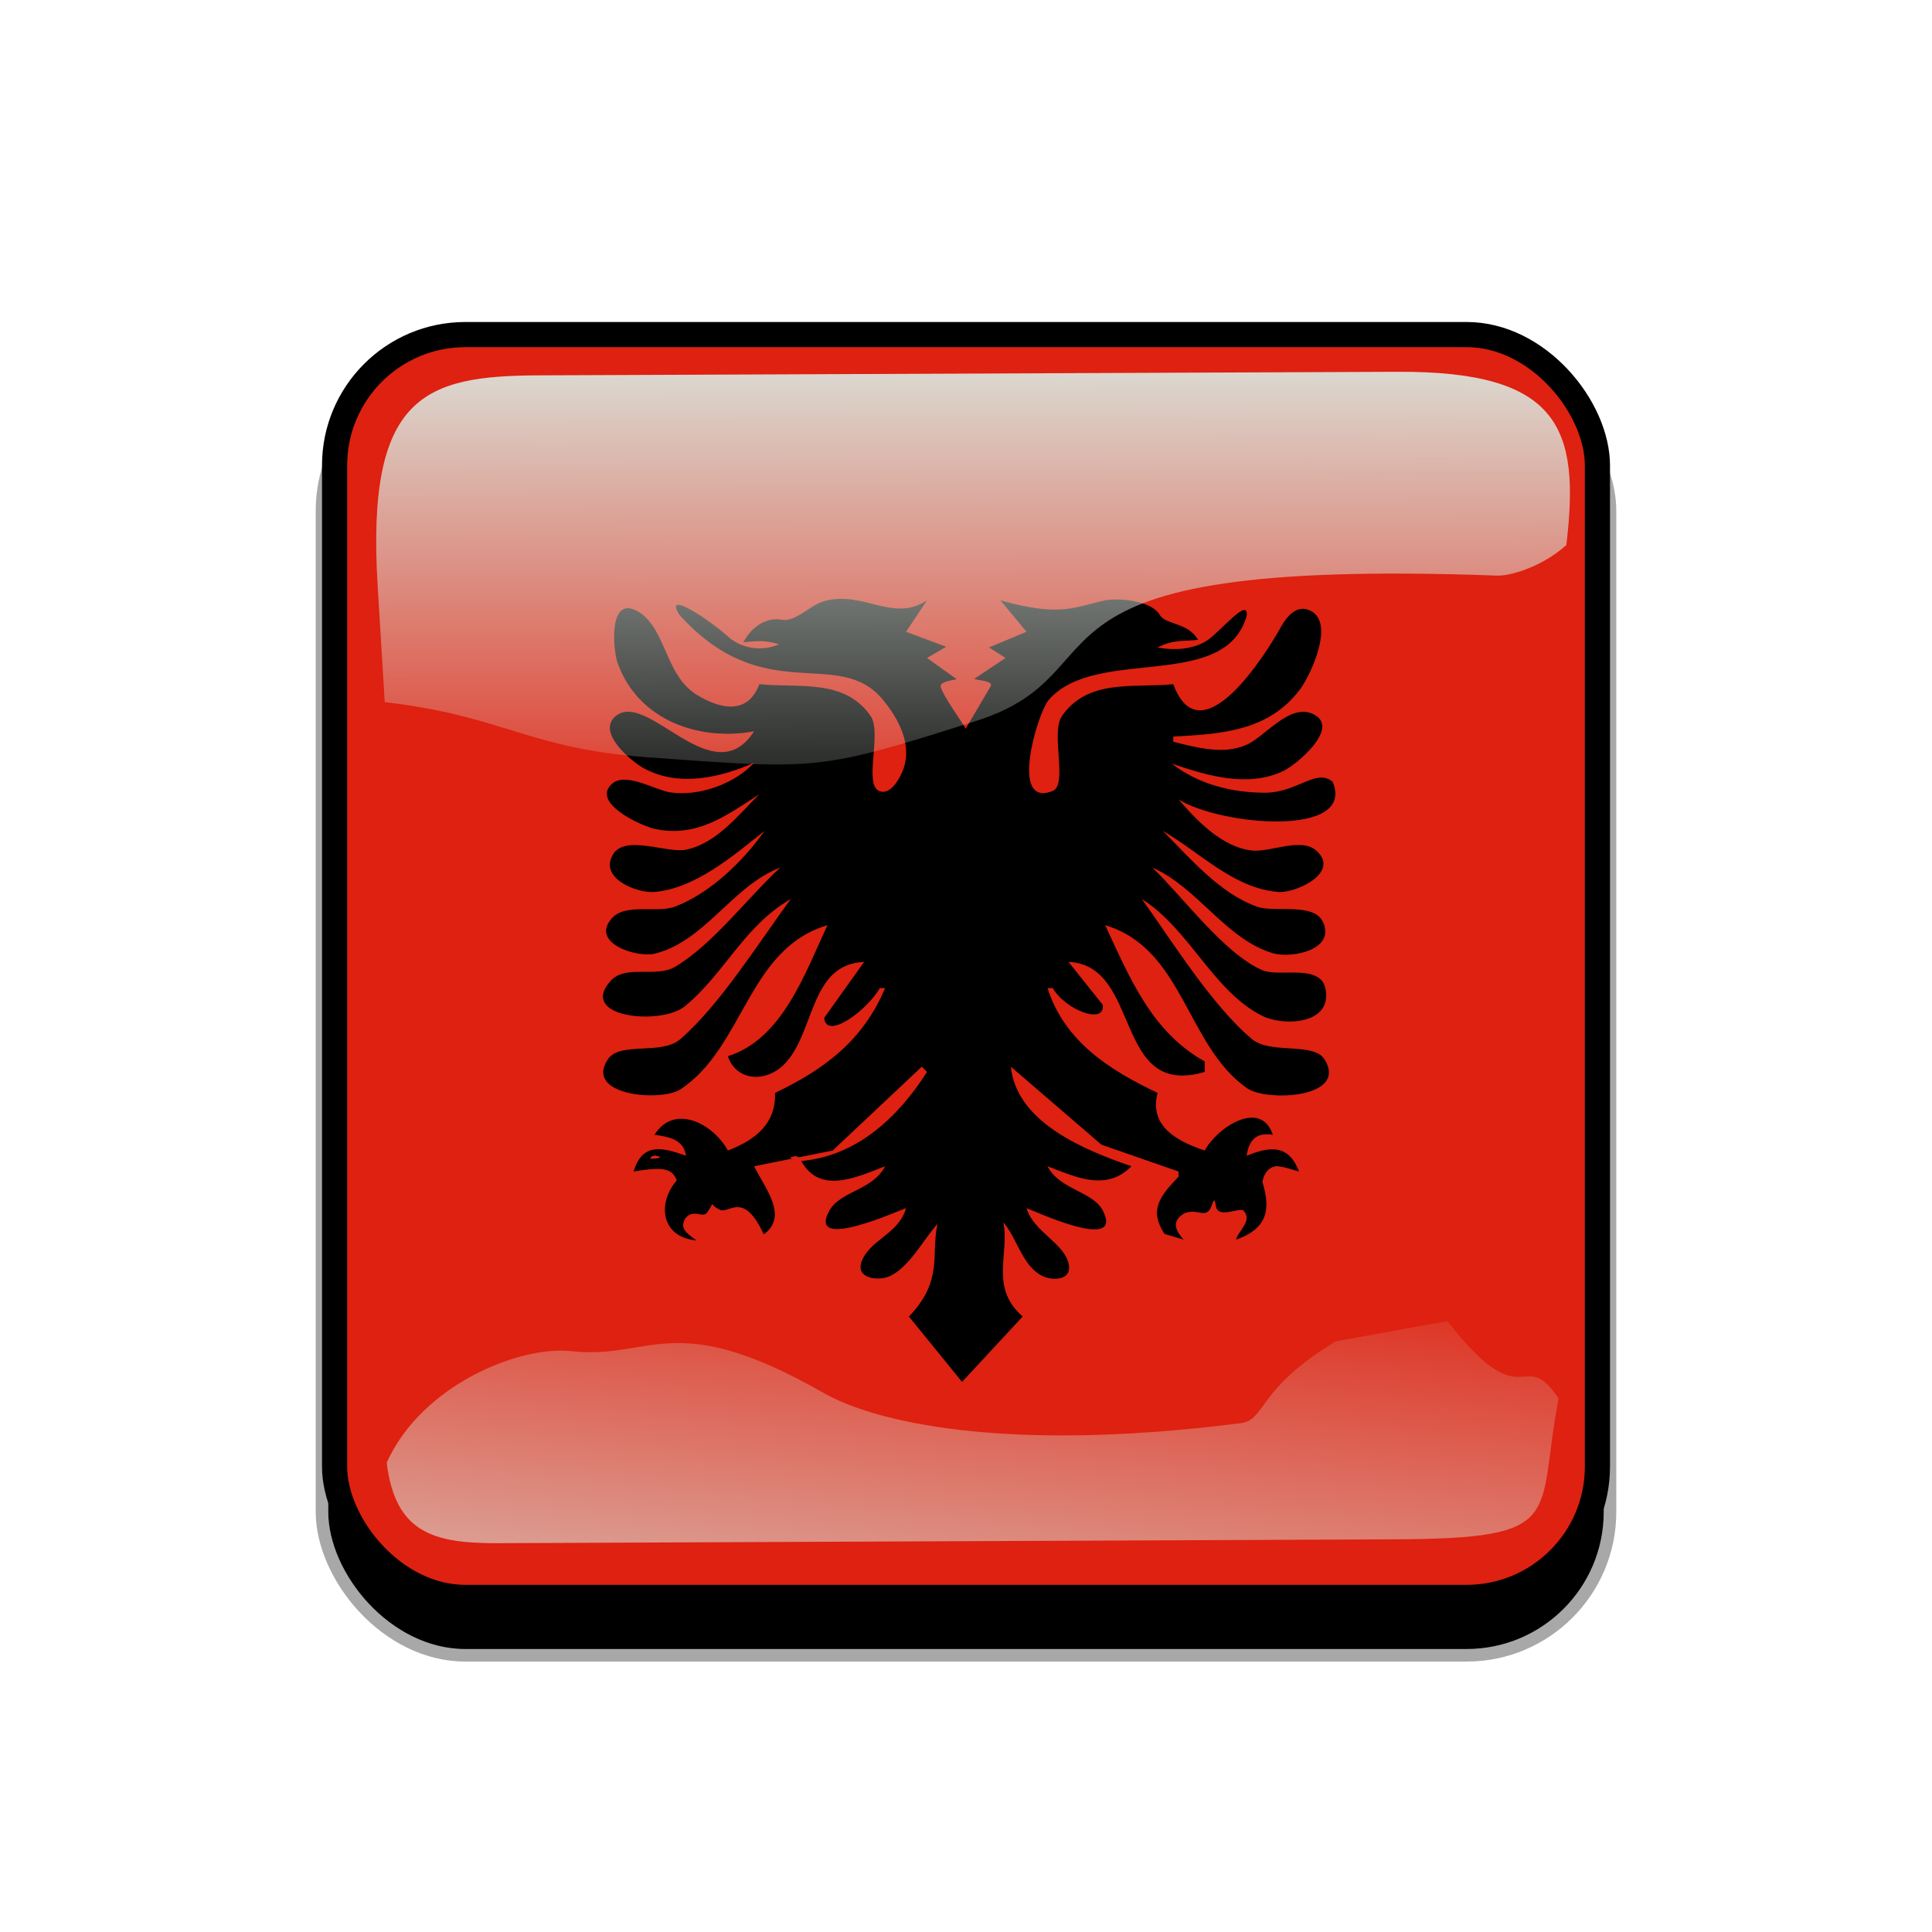 <svg xmlns="http://www.w3.org/2000/svg" xmlns:xlink="http://www.w3.org/1999/xlink" viewBox="0 0 768 768"><defs><linearGradient id="a"><stop offset="0" stop-color="#dbe3db"/><stop offset="1" stop-color="#dbe3db" stop-opacity="0"/></linearGradient><linearGradient id="e" y2="523.41" xlink:href="#a" gradientUnits="userSpaceOnUse" x2="358.08" gradientTransform="matrix(1.157 0 0 1.317 -91.204 -253.99)" y1="705.76" x1="342.19"/><linearGradient id="d" y2="360.92" xlink:href="#a" gradientUnits="userSpaceOnUse" x2="405.75" gradientTransform="matrix(.953 0 0 .866 11.575 -4.502)" y1="118.06" x1="405.26"/><clipPath id="c" clipPathUnits="userSpaceOnUse"><rect ry="57" height="511" width="511" y=".5" x=".5" fill-opacity=".67"/></clipPath><clipPath id="f" clipPathUnits="userSpaceOnUse"><rect ry="57" height="512" width="512" stroke="#00fa00" stroke-width="20" fill="none"/></clipPath><filter id="g"><feGaussianBlur stdDeviation="5.12"/></filter><filter id="b"><feGaussianBlur stdDeviation="17.92"/></filter></defs>&gt;<rect ry="57" height="512" width="512" y="56" x="38" filter="url(#b)" stroke="#a8a8a8" stroke-width="5" transform="translate(90 90)"/><g clip-path="url(#c)" transform="translate(128 128)"><rect ry="57" height="512" width="512" fill="#00f"/><path fill-rule="evenodd" fill="#de2110" d="M0 0h512v512H0z"/><path d="M167.48 127.3c7.353-.718 8.847-.622 14.246.776-6.934 3.173-15.133 1.587-20.218-2.92-7.684-6.977-25.985-19.041-19.441-8.761 33.953 37.625 63.195 12.186 80.978 33.85 6.057 7.38 11.407 17.286 8.22 27.015-1.09 3.33-5.027 11.164-9.786 9.172-6.233-2.607 1.18-23.087-3.356-29.75-10.301-15.13-28.965-11.083-44.28-12.718-4.442 12.048-15.145 10.233-24.985 4.155-12.562-7.757-12.184-26.836-23.411-33.137-11.7-6.566-9.793 15.425-7.908 20.65 8.166 22.642 32.212 31.105 54.22 27.08-16.288 25.221-42.106-16.328-54.894-6.152-8.115 6.457 6.218 18.204 11.183 20.9 13.737 7.456 30.243 3.71 43.712-2.251-7.69 8.353-21.841 13.478-33.328 11.783-5.933-.875-17.82-8.331-23.224-3.362-8.344 7.67 12.027 16.769 16.974 17.846 16.677 3.628 28.488-5.172 41.66-13.768-8.27 8.267-17.101 19.587-29.161 22.06-7.522 1.544-24.122-6.132-28.982 1.836-5.812 9.529 9.598 15.558 16.484 14.962 16.314-1.41 31.462-14.537 43.744-24.278-8.44 11.973-21.468 24.643-35.412 30.053-7.319 2.84-19.901-1.554-25.411 4.822-8.488 9.823 10.2 15.62 17.079 13.947 20.078-4.884 30.789-26.854 49.993-34.241-13.025 11.997-26.823 30.583-41.848 39.476-7.465 4.42-19.64-.996-25.543 5.524-13.345 14.737 20.089 17.887 29.534 10.08 15.82-13.075 23.405-31.819 42.023-42.58-12.417 16.886-28.144 42.103-43.937 55.735-7.519 6.489-24.027.796-28.79 8.012-9.565 14.492 21.285 16.98 28.975 11.859 25.246-16.81 26.625-55.773 58.333-65.191-8.984 19.243-17.95 45.29-39.578 52.076 3.245 9.775 14.719 10.63 22.093 3.503 12.654-12.225 10.042-40.057 32.066-40.998l-15.883 22.263c.844 9.095 17.143-3.103 22.132-11.848h2.083c-8.678 20.701-23.997 32.26-43.744 41.661.387 12.342-7.87 18.7-18.747 22.913-5.853-10.76-21.451-18.766-29.162-6.249 6.12.825 11.588 1.975 12.498 8.332-9.705-3.503-17.363-5.164-20.83 6.25 11.37-1.867 15.254-1.453 17.185 3.516-7.772 8.95-6.504 22.565 7.811 23.888-3.993-2.885-6.684-4.796-4.49-8.658 3.174-4.216 6.932.05 8.773-2.462 3.437-5.016.342-3.264 4.724-1.245 3.591 2.57 9.432-8.187 17.747 9.957 10.001-7.195.38-18.566-3.84-27.08l31.244-6.248 35.412-33.328 2.083 2.083c-11.446 18.01-27.919 33.472-49.993 35.412 7.389 13.4 21.884 6.49 33.328 2.083-4.976 9.709-17.895 9.763-22.232 17.797-8.892 16.479 28.26-.509 30.564-1.134-2.968 10.457-14.67 12.552-17.712 21.416-2.362 6.883 7.28 7.564 11.375 5.566 7.903-3.858 13.07-14.329 18.835-20.732-2.7 12.498 2.414 22.393-11.35 36.845l21.116 25.971 24.105-26.002c-13.306-11.513-5.134-24.978-7.7-37.463 5.636 6.61 7.554 17.458 15.563 21.382 3.735 1.83 11.444 1.887 10.507-4.264-1.327-8.709-14.123-13.184-16.829-22.718 2.667.881 38.682 17.772 30.398 1.133-3.926-7.884-17.214-8.332-22.066-17.797 11.575 4.458 23.46 10.078 33.328 0-18.345-6.374-45.633-17.23-47.91-39.578l36.005 31.002 30.652 10.66v2.082c-7.47 7.783-11.794 13.211-5.599 22.718l7.618 2.281c-4.883-5.382-3.254-8.161 0-10.288 5.511-2.626 8.828 2.473 10.96-2.789.97-2.554 1.309-3.756 1.8-.637.544 5.522 8.195 1.275 10.87 1.995 4.184 4.123-2.042 8.245-2.736 11.717 11.836-4.147 14.073-11.409 10.415-22.913.781-4.362 3.516-6.445 6.25-6.249 3.103.369 5.555 1.39 8.331 2.083-4.063-10.615-11.235-10.213-20.83-6.249.87-6.357 4.015-9.461 10.416-8.332-4.81-14.433-22.203-2.848-27.08 6.249-11.327-3.758-22.171-9.894-18.746-22.913-19.141-9.111-36.957-20.397-43.744-41.661h2.083c4.988 8.745 20.964 14.758 19.853 6.64l-13.604-17.055c29.296 1.258 17.627 54.513 54.159 43.744v-4.166c-21.022-11.71-29.658-32.914-39.578-54.16 31.18 9.264 32.212 47.938 56.436 64.827 7.746 5.4 40.352 3.953 30.766-11.494-4.312-6.95-21.507-1.933-28.794-8.012-15.823-13.198-31.737-38.862-43.827-55.736 19.135 12.16 28.294 36.653 47.912 46.477 8.284 4.15 27.92 3.531 25.103-10.765-2.004-10.174-18.32-4.501-25.073-7.396-15.154-6.497-31.63-29.188-43.775-40.813 18.187 7.987 28.97 28.335 47.91 34.05 6.97 2.104 24.969-1.03 19.983-12.318-3.544-8.02-19.406-3.697-26.232-6.155-15.008-5.404-26.542-19.207-37.495-30.159 14.7 8.455 27.996 22.758 45.827 24.278 6.884.587 24.746-7.583 15.367-16.296-6.102-5.667-18.437.657-25.782-.177-11.832-1.343-21.78-11.777-29.162-20.303 17.206 10.57 70.61 15.073 61.254-7.03-6.495-5.404-13.592 4.008-26.367 4.363-13.386.03-26.661-3.144-37.62-11.589 13.956 4.712 29.973 9.712 44.362 2.971 5.115-2.396 23.43-17.57 11.594-22.778-9.228-4.06-18.74 9.015-26.144 12.323-9.178 4.1-19.887 1.112-29.162-1.173v-2.083c19.024-1.01 37.915-2.092 50.432-18.831 4.11-5.498 14.823-28.012 2.855-31.68-4.776-1.463-8.478 3.305-10.467 6.89-5.845 10.535-31.91 52.378-42.82 22.79-15.347 1.638-33.936-2.4-44.282 12.717-4.59 6.709 2.5 27.293-3.695 29.751-17.506 6.944-5.814-31.31-1.57-36.186 18.863-21.685 69.87-3.015 78.708-33.36.96-8.048-10.509 6.352-15.908 9.843-5.849 3.604-13.275 3.84-19.503 2.655 6.608-3.461 11.913-2.366 16.08-3.06-3.91-6.87-12.878-5.998-15.17-9.804-2.99-5.4-14.92-6.975-21.699-5.905-12.892 2.849-17.852 6.694-41.702.021l10.415 12.498-14.927 6.238 6.595 4.177-12.498 8.333c2.083.694 7.043.698 6.71 2.658l-10.07 17.125c-2.089-3.59-8.96-12.989-9.93-16.595-.484-1.61 2.421-2.36 6.352-3.073l-11.809-8.447 7.632-4.459-15.964-5.956 8.332-12.498c-13.283 8.861-24.686-3.524-40.065.098-6.557 1.49-11.852 8.792-18.027 7.574-5.207-.891-11.278 2.205-14.929 8.992z"/><path d="M132.34 331.3c.651.313 1.848.156 2.03.86-1.224.442-2.682.494-3.906.39.573-1.302 1.225-.807 1.876-1.25zM188.2 331.53c-.65.313-1.847.156-2.029.86 1.224.442 2.682.494 3.905.39-.572-1.302-1.225-.807-1.876-1.25z" fill-rule="evenodd" fill="#de2110"/></g><g transform="translate(0 38)"><path d="M214.21 111.21c-45.245.188-68.716 7.73-64.094 83.553l2.825 46.345c47.474 5.512 56.664 18.445 104.36 21.914 68.073 4.951 67.937 5.42 130.56-14.384 62.628-19.805 5.825-65.247 207.32-57.82 4.603.17 17.314-3.053 27.462-12.15 5.582-46.524-2.784-69.143-66.934-68.876z" color="#000" fill="url(#d)"/><path d="M531.03 495.17c-31.605 19.022-27.601 31.26-37.913 32.573-94.704 12.053-145.98-.727-165.8-12.061-59.588-34.078-68.468-13.014-100.22-16.574-20.115-2.255-59.245 12.984-73.388 44.344 3.472 27.608 18.111 32.098 44.281 31.986l356.06-1.527c69.692-.299 56.335-8.492 65.543-56.039-14.772-21.67-13.157 9.11-44.224-30.717z" color="#000" fill="url(#e)"/><rect transform="translate(128 90)" clip-path="url(#f)" ry="57" height="512" width="512" filter="url(#g)" stroke="#000" stroke-width="20" fill="none"/></g></svg>